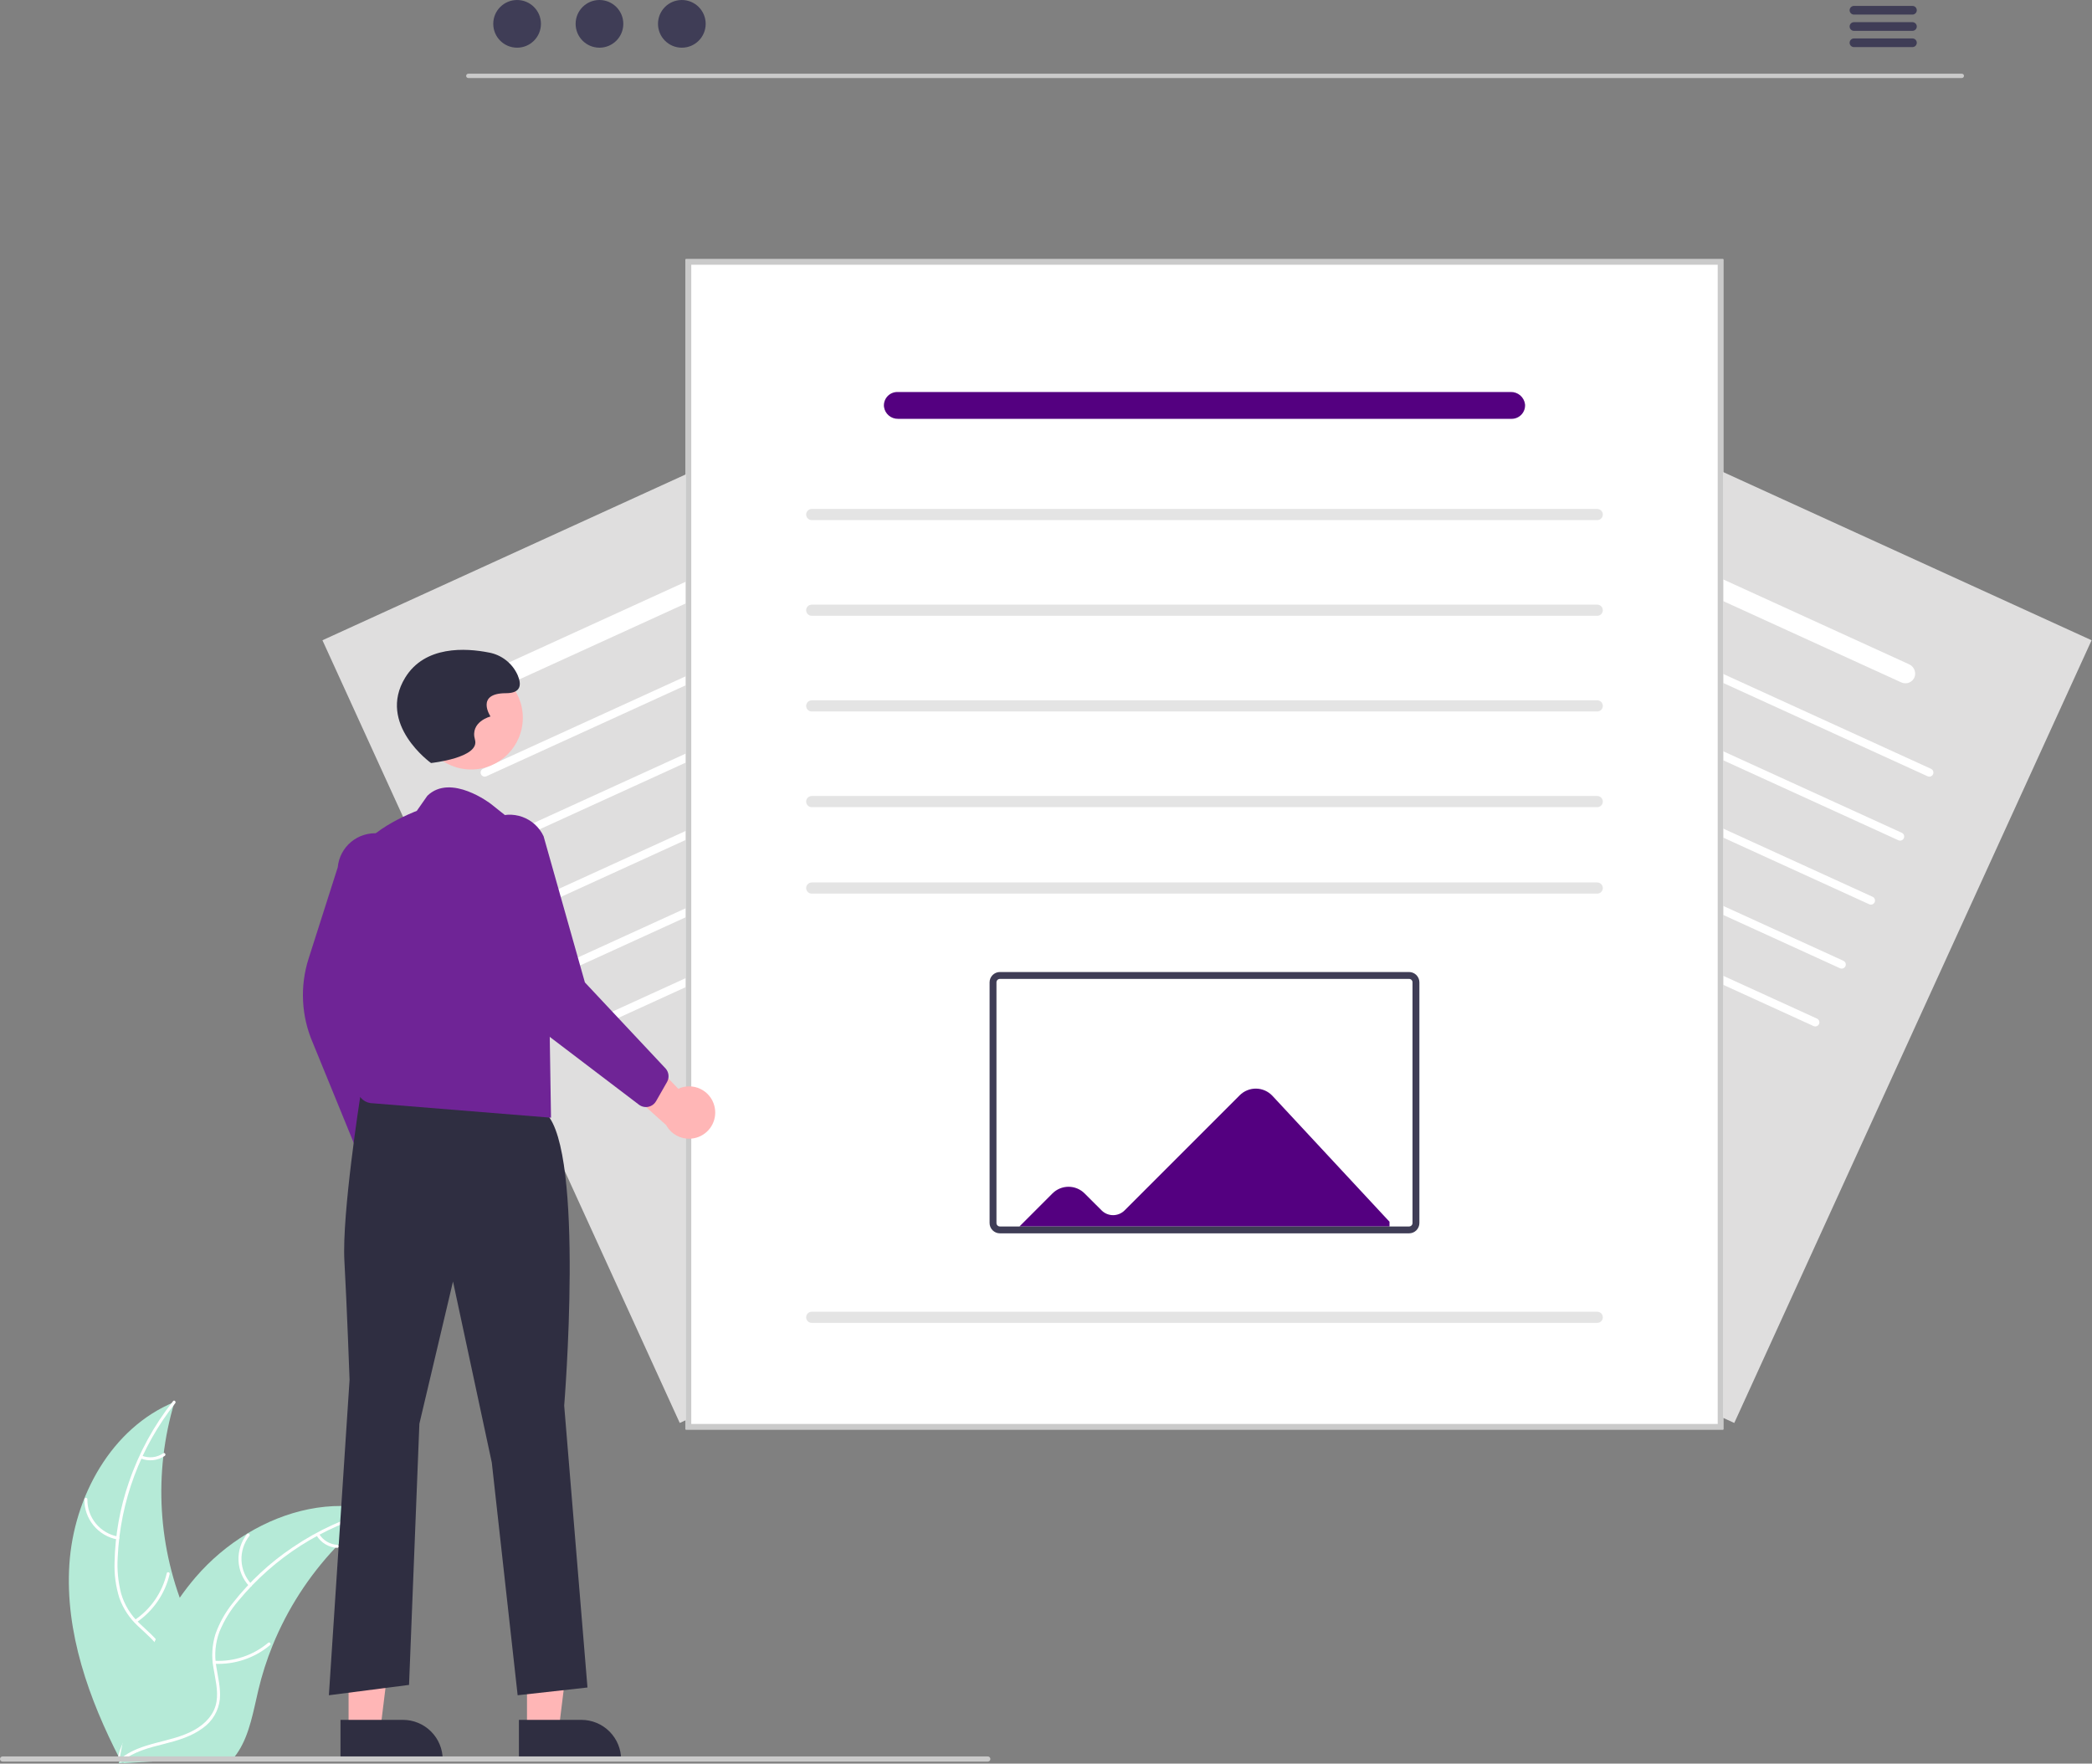 <svg width="809" height="682" viewBox="0 0 809 682" fill="none" xmlns="http://www.w3.org/2000/svg">
<rect x="0" y="0" width="809" height="682" fill="#808080" stroke="none"/>
<g clip-path="url(#clip0_92_43)">
<path d="M670.665 550.261L402.32 427.756L540.495 125.086L808.84 247.591L670.665 550.261Z" fill="#DFDEDE"/>
<path d="M711.544 374.424L508.399 281.685C508.016 281.51 507.719 281.191 507.572 280.797C507.425 280.403 507.44 279.966 507.615 279.584C507.79 279.201 508.109 278.903 508.503 278.756C508.897 278.609 509.334 278.625 509.716 278.799L712.861 371.539C713.244 371.714 713.541 372.033 713.688 372.427C713.835 372.821 713.82 373.258 713.645 373.64C713.47 374.023 713.151 374.32 712.757 374.467C712.363 374.615 711.926 374.599 711.544 374.424Z" fill="white"/>
<path d="M722.84 349.68L519.695 256.941C519.505 256.854 519.335 256.731 519.193 256.579C519.051 256.426 518.94 256.248 518.868 256.052C518.795 255.857 518.761 255.65 518.769 255.442C518.776 255.234 518.824 255.029 518.911 254.839C518.997 254.65 519.12 254.479 519.273 254.337C519.425 254.195 519.604 254.085 519.799 254.012C519.994 253.939 520.202 253.906 520.41 253.913C520.618 253.921 520.823 253.969 521.012 254.055L724.157 346.795C724.346 346.881 724.517 347.004 724.659 347.157C724.801 347.309 724.911 347.488 724.984 347.683C725.057 347.878 725.091 348.086 725.083 348.294C725.076 348.502 725.027 348.707 724.941 348.896C724.854 349.086 724.731 349.256 724.579 349.398C724.427 349.54 724.248 349.651 724.053 349.723C723.857 349.796 723.65 349.83 723.442 349.822C723.234 349.815 723.029 349.767 722.84 349.68Z" fill="white"/>
<path d="M734.136 324.936L530.992 232.197C530.802 232.11 530.632 231.987 530.49 231.835C530.348 231.682 530.237 231.503 530.165 231.308C530.092 231.113 530.058 230.906 530.065 230.698C530.073 230.489 530.121 230.285 530.208 230.095C530.294 229.906 530.417 229.735 530.57 229.593C530.722 229.451 530.901 229.341 531.096 229.268C531.291 229.195 531.499 229.162 531.707 229.169C531.915 229.176 532.12 229.225 532.309 229.311L735.454 322.051C735.835 322.226 736.132 322.545 736.279 322.939C736.425 323.333 736.409 323.769 736.235 324.151C736.06 324.533 735.742 324.83 735.348 324.977C734.955 325.125 734.519 325.11 734.136 324.936Z" fill="white"/>
<path d="M745.432 300.192L542.288 207.452C542.098 207.366 541.928 207.243 541.786 207.091C541.644 206.938 541.533 206.759 541.46 206.564C541.388 206.369 541.354 206.162 541.361 205.953C541.369 205.745 541.417 205.541 541.504 205.351C541.59 205.162 541.713 204.991 541.865 204.849C542.018 204.707 542.197 204.597 542.392 204.524C542.587 204.451 542.795 204.417 543.003 204.425C543.211 204.432 543.415 204.481 543.605 204.567L746.75 297.306C746.939 297.393 747.11 297.516 747.251 297.668C747.393 297.821 747.504 298 747.577 298.195C747.65 298.39 747.683 298.597 747.676 298.806C747.668 299.014 747.62 299.218 747.534 299.408C747.447 299.597 747.324 299.768 747.172 299.91C747.019 300.052 746.84 300.162 746.645 300.235C746.45 300.308 746.243 300.342 746.035 300.334C745.826 300.327 745.622 300.278 745.432 300.192Z" fill="white"/>
<path d="M701.335 396.788L498.19 304.048C498.001 303.962 497.83 303.839 497.688 303.686C497.546 303.534 497.436 303.355 497.363 303.16C497.29 302.965 497.256 302.757 497.264 302.549C497.271 302.341 497.319 302.136 497.406 301.947C497.492 301.757 497.615 301.587 497.768 301.445C497.92 301.303 498.099 301.192 498.294 301.12C498.489 301.047 498.697 301.013 498.905 301.021C499.113 301.028 499.318 301.076 499.507 301.163L702.652 393.902C703.035 394.077 703.332 394.396 703.479 394.79C703.626 395.185 703.611 395.621 703.436 396.004C703.261 396.386 702.942 396.684 702.548 396.831C702.154 396.978 701.717 396.962 701.335 396.788Z" fill="white"/>
<path d="M735.258 263.895L576.576 191.454C575.683 191.069 574.963 190.37 574.552 189.489C574.14 188.608 574.067 187.606 574.346 186.675C574.517 186.169 574.792 185.704 575.154 185.311C575.515 184.918 575.955 184.605 576.446 184.392C576.936 184.18 577.465 184.073 577.999 184.078C578.534 184.083 579.061 184.201 579.547 184.423L738.18 256.842C739.089 257.228 739.823 257.938 740.241 258.833C740.658 259.729 740.73 260.747 740.441 261.692C740.265 262.192 739.987 262.649 739.624 263.035C739.262 263.422 738.823 263.728 738.335 263.936C737.847 264.143 737.322 264.246 736.792 264.239C736.262 264.232 735.74 264.115 735.258 263.895Z" fill="white"/>
<path d="M124.691 247.591L393.036 125.086L531.211 427.756L262.866 550.261L124.691 247.591Z" fill="#DFDEDE"/>
<path d="M221.988 374.424L425.132 281.685C425.322 281.598 425.492 281.475 425.634 281.323C425.776 281.171 425.887 280.992 425.96 280.797C426.032 280.601 426.066 280.394 426.059 280.186C426.051 279.978 426.003 279.773 425.916 279.584C425.83 279.394 425.707 279.224 425.555 279.082C425.402 278.94 425.223 278.829 425.028 278.756C424.833 278.684 424.625 278.65 424.417 278.657C424.209 278.665 424.005 278.713 423.815 278.799L220.67 371.539C220.481 371.625 220.31 371.748 220.169 371.901C220.027 372.053 219.916 372.232 219.843 372.427C219.77 372.622 219.737 372.83 219.744 373.038C219.752 373.246 219.8 373.451 219.886 373.64C219.973 373.83 220.096 374 220.248 374.142C220.401 374.284 220.58 374.395 220.775 374.467C220.97 374.54 221.177 374.574 221.385 374.567C221.594 374.559 221.798 374.511 221.988 374.424Z" fill="white"/>
<path d="M210.692 349.68L413.836 256.941C414.219 256.766 414.517 256.447 414.664 256.052C414.811 255.658 414.795 255.222 414.621 254.839C414.446 254.457 414.126 254.159 413.732 254.012C413.338 253.865 412.902 253.881 412.519 254.055L209.375 346.795C209.185 346.881 209.015 347.004 208.873 347.157C208.731 347.309 208.62 347.488 208.547 347.683C208.475 347.878 208.441 348.086 208.448 348.294C208.456 348.502 208.504 348.707 208.591 348.896C208.677 349.086 208.8 349.256 208.952 349.398C209.105 349.54 209.284 349.651 209.479 349.723C209.674 349.796 209.881 349.83 210.09 349.822C210.298 349.815 210.502 349.767 210.692 349.68Z" fill="white"/>
<path d="M199.395 324.936L402.54 232.197C402.923 232.022 403.22 231.702 403.367 231.308C403.514 230.914 403.499 230.478 403.324 230.095C403.149 229.713 402.83 229.415 402.436 229.268C402.042 229.121 401.605 229.137 401.223 229.311L198.078 322.051C197.696 322.226 197.399 322.545 197.252 322.939C197.105 323.333 197.121 323.769 197.296 324.151C197.47 324.534 197.789 324.831 198.183 324.978C198.577 325.125 199.013 325.11 199.395 324.936Z" fill="white"/>
<path d="M188.099 300.192L391.244 207.452C391.433 207.366 391.604 207.243 391.746 207.091C391.888 206.938 391.998 206.759 392.071 206.564C392.144 206.369 392.177 206.162 392.17 205.953C392.163 205.745 392.114 205.541 392.028 205.351C391.941 205.162 391.818 204.991 391.666 204.849C391.514 204.707 391.335 204.597 391.14 204.524C390.944 204.451 390.737 204.417 390.529 204.425C390.321 204.432 390.116 204.481 389.926 204.567L186.782 297.306C186.399 297.481 186.102 297.801 185.955 298.195C185.808 298.589 185.823 299.025 185.998 299.408C186.172 299.79 186.492 300.088 186.886 300.235C187.28 300.382 187.716 300.367 188.099 300.192Z" fill="white"/>
<path d="M232.197 396.788L435.341 304.048C435.724 303.874 436.022 303.554 436.169 303.16C436.316 302.766 436.3 302.329 436.125 301.947C435.951 301.564 435.631 301.267 435.237 301.12C434.843 300.973 434.407 300.988 434.024 301.163L230.879 393.902C230.69 393.989 230.519 394.112 230.377 394.264C230.236 394.416 230.125 394.595 230.052 394.79C229.979 394.986 229.946 395.193 229.953 395.401C229.961 395.609 230.009 395.814 230.095 396.003C230.182 396.193 230.305 396.364 230.457 396.505C230.61 396.647 230.789 396.758 230.984 396.831C231.179 396.904 231.386 396.937 231.594 396.93C231.803 396.922 232.007 396.874 232.197 396.788Z" fill="white"/>
<path d="M198.274 263.895L356.955 191.454C357.848 191.069 358.569 190.37 358.98 189.489C359.391 188.608 359.464 187.606 359.185 186.675C359.015 186.169 358.739 185.704 358.378 185.311C358.016 184.918 357.576 184.605 357.086 184.392C356.596 184.18 356.066 184.073 355.532 184.078C354.998 184.083 354.471 184.201 353.985 184.423L195.351 256.842C194.442 257.228 193.708 257.938 193.291 258.833C192.873 259.729 192.802 260.747 193.09 261.692C193.266 262.192 193.545 262.649 193.907 263.035C194.27 263.422 194.709 263.728 195.197 263.936C195.684 264.143 196.21 264.246 196.739 264.239C197.269 264.232 197.792 264.115 198.274 263.895Z" fill="white"/>
<path d="M26.825 604.977C28.519 578.733 43.142 552.106 67.485 542.154C59.277 569.55 61.025 598.967 72.418 625.199C76.848 635.299 82.828 646.072 79.854 656.694C78.004 663.302 72.832 668.582 66.905 672.042C60.979 675.503 54.285 677.382 47.675 679.226L46.421 680.395C34.367 657.021 25.131 631.222 26.825 604.977Z" fill="#B5EAD7"/>
<path d="M67.76 542.633C54.253 559.704 46.468 580.596 45.511 602.343C45.222 607.021 45.672 611.715 46.845 616.253C48.13 620.637 50.565 624.596 53.898 627.72C56.947 630.695 60.41 633.385 62.683 637.05C63.819 638.943 64.541 641.055 64.803 643.247C65.066 645.438 64.861 647.661 64.204 649.768C62.704 655.062 59.391 659.501 56 663.729C52.235 668.424 48.25 673.241 46.887 679.249C46.722 679.977 45.602 679.678 45.767 678.952C48.137 668.498 57.767 662.068 61.976 652.53C63.94 648.079 64.574 643.009 62.222 638.573C60.166 634.694 56.597 631.917 53.483 628.931C50.187 625.931 47.676 622.17 46.169 617.976C44.769 613.512 44.139 608.843 44.306 604.168C44.513 593.638 46.374 583.205 49.823 573.253C53.695 561.872 59.485 551.238 66.943 541.811C67.405 541.227 68.219 542.054 67.76 542.633Z" fill="white"/>
<path d="M45.407 595.322C41.78 594.666 38.504 592.742 36.165 589.894C33.826 587.046 32.575 583.459 32.636 579.774C32.64 579.624 32.702 579.481 32.809 579.376C32.916 579.27 33.06 579.21 33.21 579.209C33.361 579.208 33.506 579.265 33.615 579.368C33.724 579.471 33.789 579.613 33.795 579.763C33.732 583.195 34.898 586.536 37.081 589.184C39.265 591.831 42.324 593.611 45.705 594.202C46.439 594.331 46.137 595.451 45.407 595.322Z" fill="white"/>
<path d="M52.154 626.415C58.382 622.176 62.785 615.746 64.483 608.405C64.65 607.678 65.77 607.976 65.603 608.703C63.822 616.338 59.227 623.021 52.735 627.418C52.116 627.836 51.538 626.832 52.154 626.415Z" fill="white"/>
<path d="M54.834 562.904C56.184 563.45 57.649 563.652 59.097 563.493C60.545 563.333 61.931 562.816 63.129 561.988C63.743 561.562 64.32 562.567 63.711 562.991C62.382 563.899 60.851 564.468 59.252 564.648C57.653 564.828 56.034 564.614 54.536 564.024C54.39 563.98 54.267 563.883 54.19 563.751C54.114 563.619 54.09 563.464 54.125 563.315C54.165 563.167 54.262 563.041 54.395 562.964C54.528 562.887 54.685 562.865 54.834 562.904Z" fill="white"/>
<path d="M145.979 584.194C145.604 584.471 145.228 584.748 144.853 585.035C139.824 588.786 135.109 592.94 130.753 597.454C130.411 597.798 130.069 598.152 129.737 598.504C119.359 609.494 111.112 622.314 105.414 636.314C103.151 641.887 101.317 647.624 99.925 653.476C98.003 661.557 96.562 670.472 92.211 677.247C91.765 677.959 91.276 678.642 90.745 679.294L47.944 681.833C47.843 681.79 47.743 681.757 47.643 681.714L45.938 681.893C45.989 681.587 46.048 681.269 46.099 680.963C46.128 680.785 46.166 680.606 46.195 680.428C46.217 680.309 46.239 680.19 46.252 680.081C46.26 680.042 46.267 680.002 46.275 679.972C46.288 679.864 46.312 679.764 46.326 679.665C46.652 677.892 46.991 676.118 47.343 674.343C47.342 674.333 47.342 674.333 47.351 674.323C50.068 660.804 53.936 647.394 59.718 634.998C59.892 634.625 60.065 634.242 60.258 633.868C62.895 628.295 65.983 622.946 69.492 617.876C71.422 615.106 73.49 612.435 75.691 609.874C81.388 603.268 88.089 597.599 95.547 593.075C110.418 584.059 128.006 579.9 144.706 583.877C145.133 583.979 145.551 584.082 145.979 584.194Z" fill="#B5EAD7"/>
<path d="M145.916 584.743C124.853 590.241 106.059 602.235 92.201 619.023C89.154 622.584 86.687 626.603 84.891 630.932C83.278 635.206 82.839 639.834 83.619 644.334C84.262 648.546 85.408 652.779 85.016 657.073C84.783 659.268 84.089 661.389 82.978 663.297C81.868 665.205 80.367 666.857 78.573 668.144C74.188 671.467 68.87 673.017 63.617 674.351C57.784 675.833 51.703 677.279 46.997 681.257C46.427 681.739 45.713 680.826 46.282 680.345C54.468 673.425 66.028 674.089 75.132 669.007C79.379 666.635 82.938 662.969 83.731 658.012C84.424 653.676 83.247 649.31 82.559 645.052C81.733 640.672 81.993 636.157 83.314 631.901C84.884 627.494 87.192 623.387 90.139 619.754C96.645 611.471 104.413 604.262 113.158 598.392C123.101 591.637 134.127 586.632 145.758 583.595C146.478 583.407 146.631 584.557 145.916 584.743Z" fill="white"/>
<path d="M96.344 613.354C93.843 610.646 92.386 607.138 92.233 603.456C92.08 599.773 93.241 596.156 95.508 593.251C95.969 592.664 96.902 593.353 96.441 593.94C94.324 596.642 93.243 600.011 93.393 603.44C93.542 606.869 94.913 610.131 97.256 612.638C97.765 613.184 96.85 613.896 96.344 613.354Z" fill="white"/>
<path d="M83.011 642.241C90.536 642.607 97.923 640.123 103.698 635.284C104.27 634.804 104.984 635.717 104.413 636.196C98.394 641.22 90.702 643.79 82.872 643.392C82.125 643.353 82.269 642.203 83.011 642.241Z" fill="white"/>
<path d="M123.389 593.147C124.138 594.396 125.186 595.439 126.438 596.183C127.691 596.927 129.108 597.349 130.563 597.41C131.31 597.439 131.166 598.589 130.424 598.56C128.817 598.486 127.252 598.018 125.866 597.199C124.481 596.38 123.317 595.234 122.476 593.862C122.386 593.739 122.346 593.587 122.365 593.435C122.383 593.284 122.458 593.146 122.575 593.048C122.696 592.954 122.85 592.912 123.002 592.93C123.154 592.948 123.293 593.026 123.389 593.147Z" fill="white"/>
<path d="M666.417 552.805H265.161V100.223H666.417V552.805Z" fill="white"/>
<path d="M666.417 552.805H265.161V100.223H666.417V552.805ZM267.318 550.648H664.26V102.38H267.318L267.318 550.648Z" fill="#CACACA"/>
<path d="M617.67 312.133H313.908C313.625 312.133 313.344 312.077 313.083 311.969C312.821 311.86 312.583 311.701 312.383 311.501C312.182 311.301 312.024 311.063 311.915 310.801C311.807 310.539 311.751 310.259 311.751 309.976C311.751 309.692 311.807 309.412 311.915 309.15C312.024 308.888 312.182 308.651 312.383 308.45C312.583 308.25 312.821 308.091 313.083 307.983C313.344 307.874 313.625 307.818 313.908 307.818H617.67C618.242 307.818 618.791 308.046 619.196 308.45C619.6 308.855 619.827 309.403 619.827 309.976C619.827 310.548 619.6 311.097 619.196 311.501C618.791 311.906 618.242 312.133 617.67 312.133Z" fill="#E4E4E4"/>
<path d="M617.67 275.133H313.908C313.336 275.133 312.787 274.906 312.383 274.501C311.978 274.097 311.751 273.548 311.751 272.976C311.751 272.403 311.978 271.855 312.383 271.45C312.787 271.046 313.336 270.818 313.908 270.818H617.67C618.242 270.818 618.791 271.046 619.196 271.45C619.6 271.855 619.827 272.403 619.827 272.976C619.827 273.548 619.6 274.097 619.196 274.501C618.791 274.906 618.242 275.133 617.67 275.133Z" fill="#E4E4E4"/>
<path d="M617.67 238.133H313.908C313.625 238.133 313.344 238.077 313.083 237.969C312.821 237.86 312.583 237.701 312.383 237.501C312.182 237.301 312.024 237.063 311.915 236.801C311.807 236.539 311.751 236.259 311.751 235.976C311.751 235.692 311.807 235.412 311.915 235.15C312.024 234.888 312.182 234.651 312.383 234.45C312.583 234.25 312.821 234.091 313.083 233.983C313.344 233.874 313.625 233.818 313.908 233.818H617.67C618.242 233.818 618.791 234.046 619.196 234.45C619.6 234.855 619.827 235.403 619.827 235.976C619.827 236.548 619.6 237.097 619.196 237.501C618.791 237.906 618.242 238.133 617.67 238.133Z" fill="#E4E4E4"/>
<path d="M617.67 201.133H313.908C313.336 201.133 312.787 200.906 312.383 200.501C311.978 200.097 311.751 199.548 311.751 198.976C311.751 198.403 311.978 197.855 312.383 197.45C312.787 197.046 313.336 196.818 313.908 196.818H617.67C618.242 196.818 618.791 197.046 619.196 197.45C619.6 197.855 619.827 198.403 619.827 198.976C619.827 199.548 619.6 200.097 619.196 200.501C618.791 200.906 618.242 201.133 617.67 201.133Z" fill="#E4E4E4"/>
<path d="M617.67 345.57H313.908C313.336 345.57 312.787 345.343 312.383 344.939C311.978 344.534 311.751 343.985 311.751 343.413C311.751 342.841 311.978 342.292 312.383 341.888C312.787 341.483 313.336 341.256 313.908 341.256H617.67C618.242 341.256 618.791 341.483 619.196 341.888C619.6 342.292 619.827 342.841 619.827 343.413C619.827 343.985 619.6 344.534 619.196 344.939C618.791 345.343 618.242 345.57 617.67 345.57Z" fill="#E4E4E4"/>
<path d="M617.67 511.57H313.908C313.336 511.57 312.787 511.343 312.383 510.939C311.978 510.534 311.751 509.985 311.751 509.413C311.751 508.841 311.978 508.292 312.383 507.888C312.787 507.483 313.336 507.256 313.908 507.256H617.67C618.242 507.256 618.791 507.483 619.196 507.888C619.6 508.292 619.827 508.841 619.827 509.413C619.827 509.985 619.6 510.534 619.196 510.939C618.791 511.343 618.242 511.57 617.67 511.57Z" fill="#E4E4E4"/>
<path d="M544.905 476.94H386.674C385.616 476.939 384.602 476.518 383.854 475.77C383.106 475.022 382.686 474.008 382.685 472.951V379.874C382.686 378.816 383.106 377.802 383.854 377.054C384.602 376.307 385.616 375.886 386.674 375.885H544.905C545.962 375.886 546.976 376.307 547.724 377.054C548.472 377.802 548.892 378.816 548.894 379.874V472.951C548.892 474.008 548.472 475.022 547.724 475.77C546.976 476.518 545.962 476.939 544.905 476.94Z" fill="white"/>
<path d="M492.064 423.766C491.259 422.904 490.288 422.213 489.21 421.733C488.132 421.253 486.969 420.995 485.789 420.974C484.609 420.953 483.438 421.169 482.343 421.61C481.249 422.051 480.254 422.707 479.418 423.54L434.888 468.071C433.712 469.245 432.118 469.905 430.456 469.908C428.795 469.91 427.199 469.255 426.019 468.084L419.424 461.502C418.609 460.687 417.641 460.04 416.575 459.598C415.51 459.157 414.368 458.93 413.214 458.93C412.061 458.93 410.919 459.157 409.853 459.598C408.788 460.04 407.82 460.687 407.005 461.502L394.24 474.281H537.339V472.459L492.064 423.766Z" fill="#540080"/>
<path d="M544.905 476.94H386.674C385.616 476.939 384.602 476.518 383.854 475.77C383.106 475.022 382.686 474.008 382.685 472.951V379.874C382.686 378.816 383.106 377.802 383.854 377.054C384.602 376.307 385.616 375.886 386.674 375.885H544.905C545.962 375.886 546.976 376.307 547.724 377.054C548.472 377.802 548.892 378.816 548.894 379.874V472.951C548.892 474.008 548.472 475.022 547.724 475.77C546.976 476.518 545.962 476.939 544.905 476.94ZM386.674 378.544C386.321 378.545 385.983 378.685 385.734 378.934C385.485 379.183 385.344 379.521 385.344 379.874V472.951C385.344 473.303 385.485 473.641 385.734 473.891C385.983 474.14 386.321 474.28 386.674 474.281H544.905C545.257 474.28 545.595 474.14 545.844 473.891C546.094 473.641 546.234 473.303 546.234 472.951V379.874C546.234 379.521 546.094 379.183 545.844 378.934C545.595 378.685 545.257 378.545 544.905 378.544L386.674 378.544Z" fill="#3F3D56"/>
<path d="M163.438 461.383C163.839 459.968 163.925 458.483 163.69 457.032C163.455 455.581 162.905 454.199 162.078 452.983C161.252 451.768 160.168 450.748 158.905 449.996C157.642 449.245 156.229 448.779 154.766 448.633L146.475 413.873L133.768 427.414L143.589 458.346C143.506 460.82 144.333 463.238 145.913 465.143C147.494 467.048 149.718 468.306 152.165 468.681C154.611 469.055 157.11 468.519 159.188 467.174C161.266 465.829 162.778 463.768 163.438 461.383Z" fill="#FFB6B6"/>
<path d="M141.276 448.775C140.676 448.576 140.125 448.252 139.659 447.825C139.192 447.399 138.821 446.879 138.568 446.299L120.989 403.302C116.507 392.993 115.921 381.407 119.341 370.699L130.605 335.416C130.777 333.519 131.32 331.673 132.205 329.986C133.09 328.299 134.299 326.803 135.762 325.583C137.226 324.363 138.916 323.444 140.735 322.878C142.554 322.311 144.467 322.109 146.364 322.283C148.261 322.457 150.106 323.002 151.792 323.889C153.478 324.776 154.973 325.987 156.191 327.452C157.409 328.917 158.326 330.608 158.89 332.428C159.454 334.248 159.654 336.161 159.478 338.058L144.54 394.874L154.545 439.496C154.701 440.407 154.574 441.345 154.181 442.181C153.787 443.018 153.146 443.714 152.344 444.175L144.928 448.412C144.133 448.866 143.218 449.067 142.305 448.988C141.955 448.958 141.609 448.887 141.276 448.775Z" fill="#6F2496"/>
<path d="M203.799 669.083H216.058L221.891 621.795H203.796L203.799 669.083Z" fill="#FFB6B6"/>
<path d="M200.671 665.079L224.815 665.078H224.816C228.897 665.078 232.81 666.699 235.695 669.585C238.581 672.47 240.202 676.384 240.202 680.464V680.964L200.672 680.966L200.671 665.079Z" fill="#2F2E41"/>
<path d="M134.799 669.083H147.058L152.891 621.795H134.796L134.799 669.083Z" fill="#FFB6B6"/>
<path d="M131.671 665.079L155.815 665.078H155.816C159.897 665.078 163.81 666.699 166.695 669.585C169.581 672.47 171.202 676.384 171.202 680.464V680.964L131.672 680.966L131.671 665.079Z" fill="#2F2E41"/>
<path d="M211.181 430.564L139.284 424.238C139.284 424.238 132.181 469.564 133.181 487.564C134.181 505.564 135.181 533.564 135.181 533.564L127.181 655.564L158.181 651.564L162.181 550.564L175.181 495.564L190.181 565.564L200.181 655.564L227.181 652.564L218.181 543.564C218.181 543.564 226.181 445.564 211.181 430.564Z" fill="#2F2E41"/>
<path d="M182.181 297.564C193.226 297.564 202.181 288.61 202.181 277.564C202.181 266.519 193.226 257.564 182.181 257.564C171.135 257.564 162.181 266.519 162.181 277.564C162.181 288.61 171.135 297.564 182.181 297.564Z" fill="#FFB8B8"/>
<path d="M204.082 322.222L189.798 310.851C189.798 310.851 174.329 298.915 165.255 307.74L161.181 313.564C161.181 313.564 138.082 322.222 138.082 333.222L139.181 393.564C139.181 393.564 131.181 424.564 143.181 426.564L213.082 432.222L212.181 374.564L204.082 322.222Z" fill="#6F2496"/>
<path d="M166.681 295.065C166.681 295.065 145.681 280.065 156.681 262.065C164.312 249.578 180.125 250.566 189.095 252.343C191.511 252.789 193.783 253.816 195.714 255.335C197.646 256.855 199.179 258.821 200.181 261.065C201.681 264.565 201.681 268.065 195.681 268.065C183.681 268.065 189.681 277.065 189.681 277.065C189.681 277.065 181.681 279.065 183.681 286.065C185.681 293.065 166.681 295.065 166.681 295.065Z" fill="#2F2E41"/>
<path d="M276.239 427.609C275.867 426.187 275.187 424.864 274.248 423.733C273.309 422.602 272.133 421.691 270.803 421.064C269.474 420.436 268.023 420.108 266.553 420.102C265.083 420.096 263.629 420.412 262.295 421.029L237.503 395.293L233.431 413.411L257.598 435.072C258.782 437.246 260.723 438.909 263.051 439.747C265.38 440.586 267.936 440.541 270.233 439.621C272.531 438.701 274.412 436.97 275.519 434.756C276.626 432.543 276.882 430 276.239 427.609Z" fill="#FFB6B6"/>
<path d="M250.746 428.001C250.127 428.133 249.488 428.134 248.87 428.004C248.251 427.873 247.667 427.614 247.156 427.242L210.179 399.126C201.083 392.521 194.695 382.837 192.205 371.876L183.993 335.76C183.176 334.038 182.706 332.172 182.611 330.269C182.516 328.365 182.797 326.461 183.438 324.666C184.079 322.871 185.068 321.221 186.348 319.808C187.628 318.396 189.174 317.25 190.897 316.436C192.621 315.622 194.488 315.155 196.391 315.064C198.295 314.972 200.198 315.256 201.992 315.901C203.786 316.546 205.435 317.538 206.845 318.82C208.254 320.103 209.398 321.651 210.208 323.376L226.188 379.908L257.465 413.269C258.062 413.975 258.429 414.847 258.515 415.768C258.601 416.688 258.402 417.613 257.945 418.417L253.707 425.834C253.253 426.629 252.566 427.266 251.74 427.661C251.423 427.813 251.089 427.927 250.746 428.001Z" fill="#6F2496"/>
<path d="M758.656 30.177H181.1C180.878 30.176 180.666 30.087 180.509 29.93C180.353 29.773 180.265 29.56 180.265 29.338C180.265 29.116 180.353 28.904 180.509 28.747C180.666 28.589 180.878 28.501 181.1 28.5H758.656C758.878 28.501 759.09 28.589 759.247 28.747C759.403 28.904 759.491 29.116 759.491 29.338C759.491 29.56 759.403 29.773 759.247 29.93C759.09 30.087 758.878 30.176 758.656 30.177Z" fill="#CACACA"/>
<path d="M199.967 18.442C205.059 18.442 209.188 14.313 209.188 9.221C209.188 4.128 205.059 0 199.967 0C194.874 0 190.746 4.128 190.746 9.221C190.746 14.313 194.874 18.442 199.967 18.442Z" fill="#3F3D56"/>
<path d="M231.821 18.442C236.914 18.442 241.042 14.313 241.042 9.221C241.042 4.128 236.914 0 231.821 0C226.729 0 222.601 4.128 222.601 9.221C222.601 14.313 226.729 18.442 231.821 18.442Z" fill="#3F3D56"/>
<path d="M263.675 18.442C268.767 18.442 272.896 14.313 272.896 9.221C272.896 4.128 268.767 0 263.675 0C258.582 0 254.454 4.128 254.454 9.221C254.454 14.313 258.582 18.442 263.675 18.442Z" fill="#3F3D56"/>
<path d="M739.571 5.64H716.938C716.495 5.639 716.07 5.461 715.757 5.147C715.443 4.833 715.268 4.407 715.268 3.964C715.268 3.52 715.443 3.094 715.757 2.78C716.07 2.466 716.495 2.289 716.938 2.287H739.571C740.015 2.289 740.44 2.466 740.753 2.78C741.066 3.094 741.242 3.52 741.242 3.964C741.242 4.407 741.066 4.833 740.753 5.147C740.44 5.461 740.015 5.639 739.571 5.64Z" fill="#3F3D56"/>
<path d="M739.571 11.927H716.938C716.495 11.926 716.07 11.748 715.757 11.434C715.443 11.12 715.268 10.694 715.268 10.251C715.268 9.807 715.443 9.382 715.757 9.067C716.07 8.753 716.495 8.576 716.938 8.574H739.571C740.015 8.576 740.44 8.753 740.753 9.067C741.066 9.382 741.242 9.807 741.242 10.251C741.242 10.694 741.066 11.12 740.753 11.434C740.44 11.748 740.015 11.926 739.571 11.927Z" fill="#3F3D56"/>
<path d="M739.571 18.214H716.938C716.495 18.213 716.07 18.035 715.757 17.721C715.443 17.407 715.268 16.982 715.268 16.538C715.268 16.094 715.443 15.669 715.757 15.354C716.07 15.04 716.495 14.863 716.938 14.861H739.571C740.015 14.863 740.44 15.04 740.753 15.354C741.066 15.669 741.242 16.094 741.242 16.538C741.242 16.982 741.066 17.407 740.753 17.721C740.44 18.035 740.015 18.213 739.571 18.214Z" fill="#3F3D56"/>
<path d="M382 681.223H1C0.735 681.223 0.48 681.117 0.293 680.93C0.105 680.742 0 680.488 0 680.223C0 679.957 0.105 679.703 0.293 679.516C0.48 679.328 0.735 679.223 1 679.223H382C382.265 679.223 382.52 679.328 382.707 679.516C382.895 679.703 383 679.957 383 680.223C383 680.488 382.895 680.742 382.707 680.93C382.52 681.117 382.265 681.223 382 681.223Z" fill="#CACACA"/>
<path d="M584.575 161.965H347.299C345.977 161.993 344.69 161.535 343.684 160.677C342.677 159.819 342.021 158.621 341.84 157.311C341.765 156.588 341.843 155.858 342.068 155.167C342.294 154.476 342.662 153.84 343.148 153.3C343.635 152.761 344.23 152.329 344.893 152.034C345.557 151.739 346.276 151.586 347.003 151.586H584.207C585.55 151.551 586.859 152.014 587.882 152.886C588.904 153.758 589.568 154.978 589.745 156.31C589.809 157.028 589.723 157.751 589.493 158.434C589.262 159.117 588.892 159.744 588.406 160.276C587.92 160.808 587.328 161.233 586.668 161.524C586.009 161.814 585.296 161.965 584.575 161.965Z" fill="#540080"/>
</g>
<defs>
<clipPath id="clip0_92_43">
<rect width="808.841" height="681.894" fill="white"/>
</clipPath>
</defs>
</svg>
